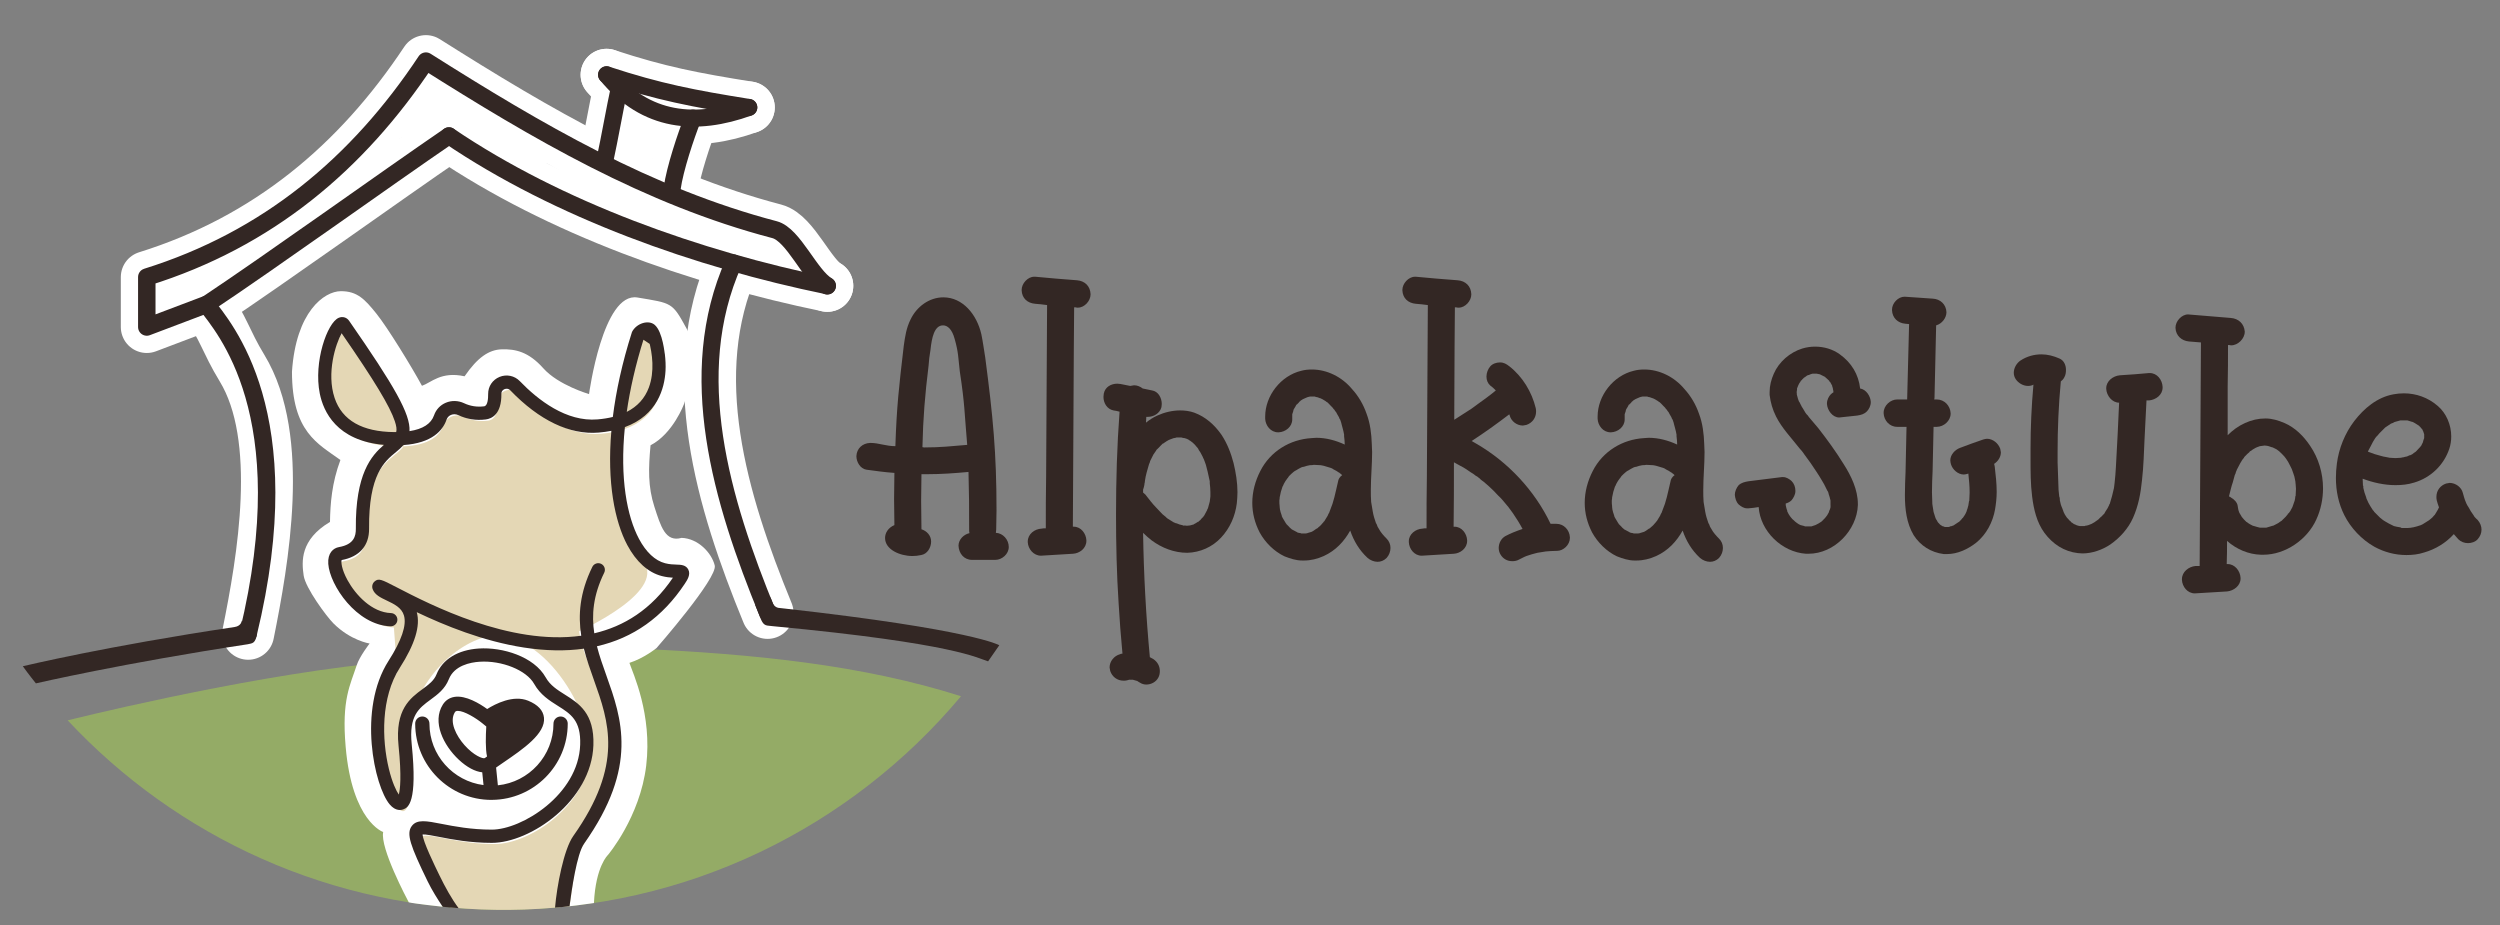 <svg xmlns="http://www.w3.org/2000/svg" viewBox="0 0 6015.91 2227.088"><rect x="0" y="0" width="6015.91" height="2227.088" fill="#808080" stroke="none"/><defs><style>.cls-1{fill:#94ab66;}.cls-2{fill:#fff;}.cls-3{stroke:#fff;stroke-width:125px;}.cls-3,.cls-4,.cls-5{fill:none;stroke-linecap:round;stroke-linejoin:round;}.cls-6{fill:#332724;}.cls-7{fill:#332724;}.cls-8{fill:#e4d7b5;}.cls-4{stroke-width:41px;}.cls-4,.cls-5{stroke:#332724;}.cls-5{stroke-width:42px;}</style></defs><g id="Hintergrund_Farbe"><path id="Gr&#xFC;n" class="cls-1" d="M1533.526,1560.857c283.412,13.031,541.287,39.072,778.999,114.508-263.234,314.201-658.53,514-1100.492,514-414.097,0-787.228-175.4-1049.15-455.958,0,0,403.873-101.428,728.199-136.1,258.82-27.669,642.444-36.45,642.444-36.45"></path><polygon class="cls-2" points="927.616 344.425 1044.829 223.979 1182.274 314.676 1054.945 301.854 927.616 344.425"></polygon><polygon class="cls-2" points="1530.137 301.389 1590.087 316.534 1586.932 382.163 1543.389 382.163 1509.313 363.231 1530.137 301.389"></polygon><path class="cls-2" d="M922.086,2002.114s-74.796-24.908-90.288-204.869c-10.07-114.37,11.315-149.107,26.46-196.236,6.864-21.362,31.133-52.475,31.133-52.475,0,0-45.425-6.845-87.117-48.537-17.03-17.03-67.204-85.25-71.514-114.849-4.977-34.182-8.758-86.142,63.306-129.211.738-44.264,4.426-93.692,25.083-149.021-53.876-39.1-116.561-67.133-116.561-212.466,9.59-144.595,77.693-193.473,117.415-193.748s58.165,19.812,85.461,53.663c27.296,33.852,85.577,129.019,109.922,174.02,22.132-7.48,45.739-35.411,102.544-22.87,30.985-45.001,58.281-64.182,90.003-64.92,31.722-.738,63.445,5.164,99.593,45.739,36.149,40.575,109.922,61.969,109.922,61.969,0,0,33.154-246.396,116.539-232.382,83.385,14.014,83.385,11.063,118.059,74.508,34.673,63.445-5.902,181.481-5.902,181.481,0,0-26.391,71.56-80.697,99.593-5.147,55.33-6.355,99.593,9.138,147.546,15.492,47.952,26.558,86.314,65.658,75.248,39.837,1.475,72.297,36.149,79.675,66.396,7.377,30.247-140.138,198.801-140.138,198.801,0,0-30.028,24.44-65.16,35.593,8.365,25.094,55.156,123.723,40.382,247.283-14.773,123.56-91.998,214.887-91.998,214.887,0,0-29.489,26.758-33.788,115.778-61.946,8.05-31.843,4.937-58.748,7.68s-294.595-10.818-294.595-10.818l-10.693,12.044s-68.974-7.374-81.503-10.648c-4.663-8.892-69.524-130.808-61.589-169.181Z"></path><polygon class="cls-2" points="1172.003 284.202 1352.175 387.721 1285.643 397.424 1132.381 297.024 1172.003 284.202"></polygon></g><g id="Text"><path class="cls-6" d="M2339.075,1347.273c-19.379,0-31.781-15.504-32.557-34.107,0-14.728,12.402-27.131,26.355-30.231-.775-3.101-.775-5.426-.775-8.526,0-58.138,0-80.617-1.55-138.754-33.332,3.101-65.889,5.426-98.445,5.426h-14.729l-.775,63.563.775,68.989c12.402,3.876,23.255,14.729,23.255,29.456s-9.302,30.231-24.03,32.557c-6.977,1.551-13.953,2.326-20.929,2.326-30.231,0-65.89-15.504-65.89-43.409,0-12.403,7.752-24.806,22.48-31.007l-.775-62.788.775-62.788c-22.48-1.55-44.96-4.651-67.439-7.752-14.729-2.325-24.03-18.604-24.03-32.557.775-18.604,14.729-31.006,32.557-31.781h2.326c18.604,0,36.433,7.752,58.912,7.752,3.101-94.57,8.526-141.855,20.154-241.076,3.101-22.479,6.201-43.409,16.278-63.563,14.728-31.006,44.959-53.485,79.066-53.485,46.51,0,80.617,41.083,91.469,89.144,3.876,18.604,6.201,37.208,9.303,55.812,18.604,141.854,27.13,228.673,27.13,367.427l-.774,46.51-.775,7.751c17.054.775,31.006,16.279,31.006,34.107,0,17.054-16.278,31.007-32.557,31.007h-55.812ZM2327.448,1070.54c-6.977-79.841-5.427-95.345-17.829-176.736-3.876-33.332-3.101-45.734-12.402-78.291-6.201-23.256-17.054-32.558-27.906-32.558-20.929,0-27.131,29.456-30.231,58.913-2.325,13.178-3.875,26.355-4.65,38.758-8.527,68.989-13.178,125.576-14.729,195.341l3.876.775c39.533,0,66.664-3.101,103.872-6.202Z"></path><path class="cls-6" d="M2473.169,1304.639v-1.551c0-17.828,16.278-30.231,33.332-31.006,3.101-.775,6.201-.775,10.077-.775v-.775c0-41.084,0-81.392.775-122.476l2.325-413.937c-10.077-1.55-19.379-2.325-28.682-3.101-18.604-1.55-31.781-13.178-32.557-32.557v-.775c0-15.503,14.729-31.781,30.231-31.781h2.325c33.332,3.101,67.439,6.201,100.771,8.526,18.604,1.551,31.781,13.953,32.557,33.332v.775c0,15.503-14.728,31.782-30.231,31.782h-2.325c-2.325-.775-4.651-.775-6.977-.775l-.775,98.446-2.325,429.439h2.325c17.054,0,29.456,16.278,30.231,32.557v1.551c0,17.828-16.278,30.23-32.557,31.006l-76.741,4.651c-17.828,0-31.006-16.278-31.781-32.557Z"></path><path class="cls-6" d="M2742.925,1642.61c-2.325-1.551-4.651-2.326-6.201-3.876l-10.853-3.101h-8.526l-5.427,1.55c-3.101.775-5.426.775-8.526.775-14.729,0-27.131-9.302-31.782-23.255l-1.55-8.527c0-14.728,10.853-27.905,24.805-31.781,1.551-.775,3.876-1.55,6.201-1.55-3.875-40.309-6.976-81.393-9.302-121.701-4.65-70.539-6.201-141.854-6.201-212.394,0-82.942,2.325-165.885,8.527-248.052-4.651-1.551-10.077-2.326-14.729-3.101-15.503-3.102-24.03-17.829-24.03-32.558l.775-7.751c3.101-16.278,17.829-24.03,32.557-24.03l7.752.775,23.255,4.65,9.302-1.55c7.752,0,14.729,3.101,20.93,7.751l22.479,4.651c14.728,2.325,23.255,17.829,23.255,32.557l-.775,7.752c-3.876,14.728-18.604,23.255-32.557,23.255h-3.876l-.775,13.953c8.527-6.977,17.054-12.403,27.131-17.054,17.054-7.752,36.433-12.402,55.037-12.402,11.627,0,23.254,1.55,34.106,5.426,27.131,10.077,48.061,28.681,65.114,52.711,13.952,20.93,23.254,44.959,29.456,68.989,5.426,22.479,9.302,46.51,9.302,69.765,0,8.526-.775,17.829-1.551,26.355-3.876,31.007-16.278,59.688-37.982,82.942-20.93,22.479-50.386,35.657-81.393,36.433-31.006,0-61.237-11.628-86.043-30.231-6.977-5.426-13.952-11.627-20.154-17.829,1.551,99.996,6.977,199.992,16.279,299.213l8.526,4.651c10.077,6.976,15.503,17.053,15.503,28.681,0,5.426-.774,10.853-3.876,16.278-5.426,10.077-17.053,16.278-28.681,16.278-5.426,0-10.853-1.55-15.503-4.65ZM2863.85,1264.331l8.527-2.325q.774,0,.774-.775c3.876-1.551,7.752-4.651,11.628-6.977l3.101-2.325,4.651-5.427c.774,0,1.55-.775,1.55-1.55.775,0,.775-.775,1.551-1.551l.774-.775c0-.774.775-.774.775-.774h-.775c.775,0,.775-.775,1.551-1.551l6.977-13.178,1.55-3.101,4.651-17.054,1.551-12.402v-10.077c0-6.977-.775-14.729-1.551-21.704v-4.651l-1.551-6.977c-2.325-10.853-4.65-21.704-7.751-32.557-1.551-5.426-3.876-10.077-5.427-14.729q0-.774-.774-.774c-.775-2.326-1.551-4.651-3.101-6.977-2.326-4.651-4.651-9.302-7.752-13.178-.775-2.326-2.325-4.651-3.876-6.201,0,0,0-.775-.775-.775-3.101-3.876-6.201-7.752-10.077-10.853l-6.201-4.65c-1.55-.775-3.101-1.551-4.65-3.102l-2.326-.774-1.55-.775s-.775,0-.775-.775q0,.775.775.775l-4.651-1.551c-2.325,0-5.426-.774-7.751-1.55h-11.628c-2.325.775-4.65,1.55-6.977,1.55l-8.526,3.101-3.101,1.551s.775,0,.775-.775c-3.876,2.326-8.527,4.651-12.403,7.752-.775.775-1.55,1.55-3.101,1.55l-4.65,4.651c-3.876,3.876-6.977,7.752-10.853,10.853v.774l-6.977,10.077-7.752,15.504-.774,3.101c-1.551,3.101-2.326,5.426-3.102,8.526l-4.65,16.278c-1.551,6.201-3.101,12.403-3.876,18.604l-.775,6.201c-.774.775-.774,1.55-.774,2.325v2.325c-.775,3.876-1.551,7.752-3.102,11.628v6.977l5.427,4.65c8.526,10.853,17.054,22.48,27.131,32.558l13.952,14.728,8.527,6.977c0,.775,1.55,1.55,2.325,2.325,0,0,.775,0,.775.775l16.278,10.077c1.551,0,2.325.775,3.876,1.551,3.101,0,6.201,2.325,9.302,3.101l9.302,2.325h-1.55l3.875.775v-.775l6.202.775,7.751-.775ZM2754.552,1162.01v1.55l-.774,3.101.774-4.65ZM2815.79,1057.362l-2.325.775h1.55c0-.775.775-.775.775-.775ZM2855.323,1055.812c.775.775,1.55.775,2.325.775,0,.774.775.774,1.551.774l-3.876-1.55ZM2884.779,1255.029v-.775c-.775.775-1.551,1.55-1.551,2.325l1.551-1.55ZM2896.406,1241.851l-2.325,3.101s0-.775,2.325-3.101ZM2906.483,1224.022l-1.55,3.101c0-1.55.775-3.101,1.55-3.101Z"></path><path class="cls-6" d="M3345.996,1318.592c0,8.527-3.101,17.054-9.302,24.03-6.201,6.201-13.953,9.302-21.704,9.302-8.527,0-17.829-3.875-24.03-9.302-20.154-18.604-33.332-41.083-41.858-65.889-14.729,26.355-34.883,48.061-63.563,61.238-15.503,6.976-31.007,10.852-48.061,10.852h-3.875c-14.729,0-28.682-4.65-42.635-10.077-24.805-11.627-46.509-33.332-59.687-57.361-11.628-22.479-17.829-46.51-17.829-71.315,0-26.355,6.977-52.711,19.379-76.741,24.03-47.284,71.314-75.966,123.251-79.066,3.876,0,7.751-.774,11.627-.774,23.255,0,46.51,6.201,68.215,16.278,0-6.977-.775-13.178-1.551-20.154v-3.876c-.775-2.325-.775-5.426-1.55-7.752-1.551-5.426-2.326-10.077-3.876-14.728-.775-4.651-2.326-8.527-3.876-13.178-1.551-1.551-2.325-3.876-3.101-6.201-2.325-3.876-4.651-7.752-6.977-12.403-1.551-1.55-3.101-3.101-3.876-5.426,0,0-.775,0-.775-.775-.774,0-3.101-3.876-3.875-4.65l-4.651-4.651c-2.325-3.101-5.426-5.426-8.526-8.526h-.775c-1.551-1.551-3.876-3.101-5.427-3.876-3.101-2.325-6.976-3.876-10.077-5.427h-.774c-2.326-.774-3.876-1.55-6.201-2.325-2.326,0-3.876-.775-6.202-1.55h-11.627c-2.325.774-4.651.774-6.201,1.55-2.325.775-3.876,1.551-5.427,2.325-3.875,1.551-6.976,3.102-10.076,5.427-.775.775-1.551.775-1.551,1.55-1.551.775-3.101,2.326-3.876,3.876l-4.65,4.651h-.775c-1.551,3.876-3.876,6.977-6.201,10.852,0,0,0,.775-.775,1.551,0,.775-.775,3.101-.775,3.876l-2.325,6.977v12.402c0,17.829-16.278,30.231-32.557,31.007h-1.551c-17.828,0-30.231-16.279-31.006-32.558v-5.426c0-50.386,37.982-98.445,86.817-110.073,8.527-2.325,17.054-3.101,25.581-3.101,36.433,0,72.09,17.829,96.119,46.51,16.279,17.829,27.906,37.983,35.658,60.463,8.526,22.479,11.627,48.06,12.402,72.865,0,6.201.775,12.402.775,18.604,0,31.007-3.101,61.238-3.101,91.47,0,9.302,0,19.379.774,28.681.775,3.101.775,6.201,1.551,9.302l2.325,13.953c1.551,9.302,4.651,19.379,7.752,27.906.775.774.775,1.55,1.55,2.325.775,2.325,1.551,3.876,2.326,6.201l6.977,11.627c1.55,2.326,3.101,3.876,4.65,6.202-.775-.775-1.55-1.551-1.55-2.326.774,1.551,1.55,2.326,2.325,3.101,3.101,3.876,6.201,6.977,9.302,10.077,6.201,6.201,9.302,13.953,9.302,22.479ZM3229.723,1143.405c-1.551-1.55-3.102-3.101-5.427-4.65q.775,0,.775.775c0-.775-.775-.775-.775-.775-.775-.775-1.55-.775-1.55-1.551h-.775c-3.876-3.101-8.527-5.426-13.178-7.751-1.551-1.551-3.876-2.326-5.427-3.101-.774,0-1.55-.775-2.325-.775-5.426-1.551-10.077-3.101-15.503-4.651-2.325-.775-4.651-.775-7.752-1.55h-.775c-5.426,0-10.077-.775-15.503-.775-3.101.775-6.201.775-8.526.775h-.775c-5.426.774-10.077,2.325-14.729,3.876-2.325,0-4.65.774-6.201,1.55q-.774.775-1.55.775c-3.876,2.325-7.752,3.876-10.853,6.201-2.325.775-3.876,2.325-6.201,3.876-3.876,3.101-7.752,6.977-10.853,10.077-.775,1.55-2.325,3.101-3.101,4.65q-.775,0-.775.775c-3.101,3.876-6.201,8.527-8.526,13.178-.775,1.551-1.551,3.876-2.325,5.426l-.775.775c-3.101,8.527-5.426,17.054-6.977,26.355v1.551c0,2.325-.775,3.876-.775,6.201,0,4.65,0,9.302.775,13.953v1.55c0,2.326.775,3.876.775,6.201.775,4.651,2.325,8.527,3.876,13.178,0,1.551,1.55,4.651,2.325,5.427-.775-.775-.775-2.326-2.325-3.876.774,1.55,1.55,3.876,3.101,6.201l6.977,11.628s0,.774.774.774l-1.55-1.55,1.55,1.55.775,1.551,5.426,5.426c1.551,2.325,3.876,3.876,5.427,5.427.775.774,1.55.774,1.55,1.55,4.651,2.325,8.527,4.651,13.178,6.977l.775.775c3.101.774,5.426,1.55,7.752,1.55.775.775,1.55.775,1.55.775h10.853c2.325,0,3.876-.775,6.201-1.551,1.551,0,6.201-2.325,7.752-2.325q.775-.775,1.55-.775c4.651-2.325,8.527-6.201,13.178-8.526-1.55.775-3.101,2.325-3.101,2.325,0,0,.775-.774,2.326-1.55l.774-.775h.775-.775c.775,0,.775-.775,1.551-1.551,2.325-1.55,3.876-3.101,6.201-5.426,1.551-1.55,3.101-3.876,5.426-6.201l.775-.775q.775-.775.775-1.55c.775,0,.775-.775.775-.775v.775c3.101-4.651,5.426-9.303,8.526-13.953.775-2.325,2.325-5.426,3.876-7.752,0-.775.775-1.55.775-2.325l6.977-18.604,4.65-16.279c3.101-11.627,5.427-24.029,8.527-36.432.774-6.977,4.65-12.403,10.077-16.279Z"></path><path class="cls-6" d="M3611.092,1334.871c-3.101-4.651-4.651-10.853-4.651-16.279,0-11.627,6.201-23.255,16.278-28.681,13.178-6.977,27.131-12.402,41.084-17.054-6.977-13.178-14.729-25.58-23.255-37.982l-8.526-11.628c-.775-.774-1.551-1.55-1.551-2.325l-4.651-5.426c-6.976-8.527-13.178-16.278-20.929-23.255-6.977-7.752-13.953-14.729-21.705-21.705l-12.402-10.852c-3.101-2.326-7.752-5.427-10.853-8.527l2.326,1.551-1.551-1.551-1.55-.775c-.775,0-.775-.774-1.551-1.55-2.325-1.551-3.876-3.101-6.201-3.876-3.876-3.101-7.752-6.201-12.402-8.526-8.527-6.202-17.054-11.628-26.355-16.279l-13.953-7.751c0,51.936,0,103.097-.775,155.032h2.325c17.054,0,29.456,16.278,30.231,32.557v1.551c0,17.828-16.278,30.23-32.557,31.006l-76.741,4.651c-17.828,0-30.231-16.278-31.006-32.557v-2.326c0-17.053,16.278-29.456,32.557-30.23,3.101-.775,6.201-.775,10.077-.775v-.775c0-41.084,0-81.392.775-122.476l2.325-413.937c-10.077-1.55-19.379-2.325-28.682-3.101-18.604-1.55-31.781-13.178-32.557-32.557v-.775c0-15.503,14.729-31.781,30.231-31.781h2.325c33.332,3.101,67.439,6.201,100.771,8.526,18.604,1.551,31.781,13.953,32.557,33.332v.775c0,15.503-14.728,31.782-30.231,31.782h-2.325c-2.325-.775-4.651-.775-6.977-.775l-.775,98.446-.774,172.086,41.083-26.355,40.309-29.456,10.077-7.752,8.526-6.977c-3.875-3.876-8.526-8.526-13.178-11.627-6.201-5.427-9.302-13.178-9.302-21.705,0-9.302,3.876-18.604,9.302-24.805,5.427-6.201,14.729-9.303,23.255-9.303,9.303,0,15.504,3.876,22.48,9.303,31.781,24.805,54.261,62.013,63.562,100.771.775,3.101.775,6.201.775,8.527,0,14.728-9.302,27.13-23.255,31.781l-8.526,1.55c-14.729,0-28.682-10.852-31.782-24.805-.774-.775-.774-1.551-.774-2.325-29.457,22.479-59.688,44.184-90.694,64.338l10.853,6.201c76.74,44.185,141.079,113.174,179.062,193.016h13.952c17.829,0,31.782,14.729,32.557,32.557v1.551c0,16.278-15.503,31.006-31.006,31.006h-1.551c-9.302,0-17.828.775-27.13,1.551h.774l-19.379,3.101c-9.302,2.325-17.829,4.651-26.355,7.752l-5.426,2.325-12.403,6.201c-5.426,3.101-10.852,3.876-16.278,3.876-11.627,0-21.704-5.427-27.905-15.503Z"></path><path class="cls-6" d="M4145.953,1318.592c0,8.527-3.101,17.054-9.302,24.03-6.201,6.201-13.953,9.302-21.704,9.302-8.527,0-17.829-3.875-24.03-9.302-20.154-18.604-33.332-41.083-41.858-65.889-14.729,26.355-34.883,48.061-63.563,61.238-15.503,6.976-31.007,10.852-48.061,10.852h-3.875c-14.729,0-28.682-4.65-42.635-10.077-24.805-11.627-46.509-33.332-59.687-57.361-11.628-22.479-17.829-46.51-17.829-71.315,0-26.355,6.977-52.711,19.379-76.741,24.03-47.284,71.314-75.966,123.251-79.066,3.876,0,7.751-.774,11.627-.774,23.255,0,46.51,6.201,68.215,16.278,0-6.977-.775-13.178-1.551-20.154v-3.876c-.775-2.325-.775-5.426-1.55-7.752-1.551-5.426-2.326-10.077-3.876-14.728-.775-4.651-2.326-8.527-3.876-13.178-1.551-1.551-2.325-3.876-3.101-6.201-2.325-3.876-4.651-7.752-6.977-12.403-1.551-1.55-3.101-3.101-3.876-5.426,0,0-.775,0-.775-.775-.774,0-3.101-3.876-3.875-4.65l-4.651-4.651c-2.325-3.101-5.426-5.426-8.526-8.526h-.775c-1.551-1.551-3.876-3.101-5.427-3.876-3.101-2.325-6.976-3.876-10.077-5.427h-.774c-2.326-.774-3.876-1.55-6.201-2.325-2.326,0-3.876-.775-6.202-1.55h-11.627c-2.325.774-4.651.774-6.201,1.55-2.325.775-3.876,1.551-5.427,2.325-3.875,1.551-6.976,3.102-10.076,5.427-.775.775-1.551.775-1.551,1.55-1.551.775-3.101,2.326-3.876,3.876l-4.65,4.651h-.775c-1.551,3.876-3.876,6.977-6.201,10.852,0,0,0,.775-.775,1.551,0,.775-.775,3.101-.775,3.876l-2.325,6.977v12.402c0,17.829-16.278,30.231-32.557,31.007h-1.551c-17.828,0-30.231-16.279-31.006-32.558v-5.426c0-50.386,37.982-98.445,86.817-110.073,8.527-2.325,17.054-3.101,25.581-3.101,36.433,0,72.09,17.829,96.119,46.51,16.279,17.829,27.906,37.983,35.658,60.463,8.526,22.479,11.627,48.06,12.402,72.865,0,6.201.775,12.402.775,18.604,0,31.007-3.101,61.238-3.101,91.47,0,9.302,0,19.379.774,28.681.775,3.101.775,6.201,1.551,9.302l2.325,13.953c1.551,9.302,4.651,19.379,7.752,27.906.775.774.775,1.55,1.55,2.325.775,2.325,1.551,3.876,2.326,6.201l6.977,11.627c1.55,2.326,3.101,3.876,4.65,6.202-.775-.775-1.55-1.551-1.55-2.326.774,1.551,1.55,2.326,2.325,3.101,3.101,3.876,6.201,6.977,9.302,10.077,6.201,6.201,9.302,13.953,9.302,22.479ZM4029.68,1143.405c-1.551-1.55-3.102-3.101-5.427-4.65q.775,0,.775.775c0-.775-.775-.775-.775-.775-.775-.775-1.55-.775-1.55-1.551h-.775c-3.876-3.101-8.527-5.426-13.178-7.751-1.551-1.551-3.876-2.326-5.427-3.101-.774,0-1.55-.775-2.325-.775-5.426-1.551-10.077-3.101-15.503-4.651-2.325-.775-4.651-.775-7.752-1.55h-.775c-5.426,0-10.077-.775-15.503-.775-3.101.775-6.201.775-8.526.775h-.775c-5.426.774-10.077,2.325-14.729,3.876-2.325,0-4.65.774-6.201,1.55q-.774.775-1.55.775c-3.876,2.325-7.752,3.876-10.853,6.201-2.325.775-3.876,2.325-6.201,3.876-3.876,3.101-7.752,6.977-10.853,10.077-.775,1.55-2.325,3.101-3.101,4.65q-.775,0-.775.775c-3.101,3.876-6.201,8.527-8.526,13.178-.775,1.551-1.551,3.876-2.325,5.426l-.775.775c-3.101,8.527-5.426,17.054-6.977,26.355v1.551c0,2.325-.775,3.876-.775,6.201,0,4.65,0,9.302.775,13.953v1.55c0,2.326.775,3.876.775,6.201.775,4.651,2.325,8.527,3.876,13.178,0,1.551,1.55,4.651,2.325,5.427-.775-.775-.775-2.326-2.325-3.876.774,1.55,1.55,3.876,3.101,6.201l6.977,11.628s0,.774.774.774l-1.55-1.55,1.55,1.55.775,1.551,5.426,5.426c1.551,2.325,3.876,3.876,5.427,5.427.775.774,1.55.774,1.55,1.55,4.651,2.325,8.527,4.651,13.178,6.977l.775.775c3.101.774,5.426,1.55,7.752,1.55.775.775,1.55.775,1.55.775h10.853c2.325,0,3.876-.775,6.201-1.551,1.551,0,6.201-2.325,7.752-2.325q.775-.775,1.55-.775c4.651-2.325,8.527-6.201,13.178-8.526-1.55.775-3.101,2.325-3.101,2.325,0,0,.775-.774,2.326-1.55l.774-.775h.775-.775c.775,0,.775-.775,1.551-1.551,2.325-1.55,3.876-3.101,6.201-5.426,1.551-1.55,3.101-3.876,5.426-6.201l.775-.775q.775-.775.775-1.55c.775,0,.775-.775.775-.775v.775c3.101-4.651,5.426-9.303,8.526-13.953.775-2.325,2.325-5.426,3.876-7.752,0-.775.775-1.55.775-2.325l6.977-18.604,4.65-16.279c3.101-11.627,5.427-24.029,8.527-36.432.774-6.977,4.65-12.403,10.077-16.279Z"></path><path class="cls-6" d="M4345.936,1332.545c-58.138-3.876-110.073-54.261-113.949-112.398-7.752,1.551-16.278,2.326-24.806,3.101h-3.101c-7.751,0-14.728-4.65-20.154-9.302-6.201-6.201-8.526-14.728-9.302-23.255,0-7.752,3.876-17.054,9.302-23.255,6.977-6.201,14.729-7.751,23.255-9.302l80.617-10.077h3.101c7.752,0,14.729,4.651,20.154,9.302,6.201,6.201,9.302,14.729,9.302,23.255v1.551c0,7.751-4.65,16.278-9.302,21.704-3.876,3.876-8.526,6.201-13.953,7.752v3.876l.775,3.875c.775,3.102,1.551,6.977,3.101,10.077q-.775,0-.775-.774c.775,1.55.775,3.101,1.551,3.875,1.55,3.102,3.101,6.202,5.426,9.303l2.326,3.101c2.325,3.101,4.65,5.426,7.751,7.751l2.325,2.326c2.326,1.55,5.427,4.65,8.527,6.201l4.651,2.325,9.302,2.325c0,.775.774.775,1.55.775h2.326l1.55.775-1.55-.775h13.178l9.302-3.101,3.101-1.55c3.101-1.551,6.201-3.101,9.302-5.427.775,0,1.55-.775,2.325-1.55,2.326-1.551,3.876-3.876,6.201-6.201,2.326-1.551,3.876-4.651,5.427-6.202l2.325-3.101,3.876-6.977.775-3.101c1.55-2.325,2.325-5.426,3.101-8.526,0-1.551,0-3.876.774-5.426l-.774,2.325v-13.953c-.775-.775-.775-1.55-.775-2.325-.775-3.876-1.551-6.977-3.101-10.853-.775-3.101-1.551-7.752-3.876-10.077l-2.325-4.65c-3.101-6.977-6.977-13.953-10.853-20.154-8.526-14.729-17.829-27.906-27.131-41.859l-14.728-20.154c-2.326-3.101-3.876-6.201-6.201-8.526l-5.427-6.201c-19.379-24.806-42.634-48.835-56.587-76.741-8.526-17.054-13.178-33.332-15.503-51.936v-6.977c0-15.503,3.876-30.231,10.077-44.185,12.402-28.681,38.758-51.16,68.214-60.462,10.077-3.102,20.93-4.651,31.007-4.651,21.704,0,42.634,6.201,59.688,18.604,27.905,20.154,44.959,48.061,48.835,82.167,14.729,2.326,24.806,18.604,25.58,31.782v1.55c0,8.527-4.65,17.054-9.302,21.705-6.977,6.977-13.953,8.526-23.255,10.077l-43.409,4.65c-16.278,0-28.681-17.828-29.456-32.557v-1.55c0-8.527,4.651-17.054,9.302-21.705,2.326-2.325,4.651-3.876,6.202-4.65,0-2.326,0-4.651-.775-6.201l-.775-4.651c-.775-1.551-1.55-3.876-1.55-5.426l-4.651-8.527-1.551-.775c0-.774,0-1.55-.774-1.55l-.775-1.551s0,.775.775.775l-8.527-7.752c-.775-.774-1.55-.774-1.55-1.55l-12.403-6.201-7.751-1.551c-.775,0-1.551,0-2.326-.775.775.775,1.551.775,2.326.775h-10.077c-3.101.775-5.427,1.551-8.527,3.101-1.55,0-3.101.775-4.65,1.551-2.325,1.55-4.651,3.876-7.752,5.426-.775,1.551-2.325,2.325-3.101,3.101l-3.101,3.876v-1.55l-2.325,4.65c-1.551,1.551-2.326,3.101-3.101,4.651l-1.551,3.101-3.101,7.751v3.102c-.775,3.101-.775,5.426-.775,8.526l.775,1.551-.775.774.775,1.551v.775l2.325,8.526c.775,1.551.775,3.101,1.551,3.876h-.775.775c0,.775,0,1.55.775,2.325l.774,1.551v-.775l3.876,7.752c1.551,3.101,3.101,6.201,5.427,9.302,3.101,5.426,6.977,13.178,12.402,17.054-1.551-.775-2.325-1.551-3.101-3.102l3.101,3.876,2.325,3.101,21.705,25.581c21.704,27.905,42.634,56.587,61.237,86.817,17.829,27.906,34.107,61.238,34.107,96.12v2.326c-2.326,60.462-56.587,117.049-118.6,117.049h-6.201ZM4401.747,916.283v.775c.774,0,.774.775.774,1.55l.775.775-1.55-3.101ZM4404.072,1201.543l.775,3.101c0-1.551,0-2.325-.775-3.101Z"></path><path class="cls-6" d="M4677.698,1333.32c-31.006-3.876-56.586-20.154-72.864-45.734-17.054-28.681-20.93-62.788-20.93-96.12,0-19.379.775-37.983,1.55-55.812l2.326-108.522h-22.48c-18.604,0-31.781-15.504-32.557-32.558v-1.55c0-17.054,16.278-31.781,32.557-31.781h24.03l4.651-181.389-8.527-.775c-18.604-1.55-31.781-13.952-32.557-32.556v-1.55c0-15.503,14.729-31.007,30.231-31.007l67.439,4.651c18.604.775,32.557,13.953,33.332,32.557,0,13.953-10.853,27.905-24.806,31.781l-3.876,171.312c0,2.325,0,4.65-.774,6.977h6.201c18.604,0,32.557,15.503,33.332,33.331v.775c0,17.054-16.279,31.782-33.332,31.782h-7.752l-2.325,106.196c-.775,17.054-1.551,34.107-1.551,51.161l.775,23.255c0,3.101,0,6.201.775,9.302l2.325,14.729,4.651,14.728c.774,1.551,1.55,3.876,3.101,5.427.774,2.325,2.325,3.875,3.101,5.426l4.65,4.651-1.55-.775,2.325,1.55c1.551,1.551,2.325,1.551,2.325,1.551l3.876,2.325h1.551l3.101,1.551h8.526l3.101-.775s.775,0,.775-.775c2.325,0,4.651-.775,6.201-1.55l2.325-.775,11.628-7.752,1.55-.775,5.427-5.426,2.325-3.101c.775,0,3.101-3.101,3.876-4.651,1.55-1.55,2.325-3.875,3.876-6.201l1.55-3.101c.775-.775.775-3.101.775-3.101v1.551l.775-2.326c0-1.55.775-3.101,1.55-4.65l2.326-8.527,1.55-10.077c.775-.774.775-1.55.775-3.101l.775-17.828c0-15.504-1.551-31.007-3.101-45.734l-2.326.774c-3.101.775-6.201,1.551-8.526,1.551-13.953,0-27.131-11.628-31.007-24.806-.774-3.101-1.55-6.201-1.55-9.302,0-13.178,10.853-25.58,24.03-30.231,18.604-6.977,37.207-13.952,55.812-20.154,3.101-.774,6.201-1.55,8.526-1.55,13.953,0,27.131,10.853,31.781,24.03l1.551,8.526c0,11.628-6.977,21.704-16.278,27.906.775,1.55.775,3.875,1.55,6.977,2.326,20.153,4.651,40.308,4.651,60.462,0,13.953-1.55,27.906-3.876,41.859-5.426,31.006-20.929,60.462-45.734,80.616-20.154,15.504-44.185,27.131-70.54,27.131h-6.977Z"></path><path class="cls-6" d="M5000.161,1330.995c-33.332-3.876-60.463-21.705-80.617-48.836-18.604-25.58-25.58-56.586-29.456-86.817s-3.876-61.238-3.876-92.244v-22.48c0-51.16,2.325-103.871,6.977-155.032-3.876,2.326-8.526,3.101-13.178,3.101-11.627,0-23.255-6.977-29.456-16.278-3.101-4.65-4.651-10.077-4.651-15.503,0-11.628,6.977-23.255,16.278-29.456,15.504-10.077,32.558-14.729,50.386-14.729,14.729,0,29.456,3.876,43.409,10.077,10.853,4.651,15.503,16.278,15.503,27.131,0,6.201-.774,12.402-3.875,17.829-2.326,4.65-5.427,7.751-8.527,10.077-5.426,57.361-7.752,113.948-7.752,170.535v24.03l2.326,66.664,1.55,14.728c0,2.325.775,2.325.775,2.325.775,2.326.775,6.202.775,7.752l2.325,10.077c1.551,5.426,4.651,10.853,6.201,16.278,0,1.551.775,2.325,1.551,3.876.775,2.325,2.325,4.651,3.876,6.977l3.101,4.65,3.101,3.102c1.55,2.325,3.876,4.65,6.201,6.201l.775,1.55c2.325.775,5.426,3.876,6.976,4.651.775,0,4.651,1.55,5.427,2.325l4.65,1.551,3.876.774h10.853c.775,0,1.551,0,2.325-.774,2.326,0,5.427-.775,7.752-1.551l7.752-3.101c4.65-2.325,9.302-5.426,13.178-8.526q0,.774-.775.774l1.55-.774.775-.775c.775,0,1.551-.775,1.551-1.551l4.65-4.65c2.326-1.551,4.651-3.876,6.977-6.977l1.551-.775c2.325-4.651,5.426-9.302,8.526-13.953l3.876-7.751c0-1.551.775-2.326,1.55-3.101l5.427-18.604,4.65-19.379,1.551-12.402c1.551-12.402,2.325-25.58,3.101-37.983,3.101-51.936,5.426-103.097,7.752-155.032-17.054,0-30.231-17.054-31.007-33.332v-1.55c0-17.054,16.278-29.456,32.557-31.007,24.03-1.55,47.285-3.101,70.54-5.426h1.55c17.829,0,30.231,16.278,31.007,33.332v1.55c0,17.829-16.278,29.456-32.557,31.007h-6.201l-4.651,92.244c-1.55,33.332-2.325,66.664-6.201,99.996-3.101,31.006-8.526,61.237-21.704,90.693-11.628,25.581-31.007,47.285-54.262,63.563-19.379,13.178-44.185,21.704-67.439,21.704l-10.852-.774ZM4974.58,1246.502s0,.775.775.775l.775,1.551-1.551-2.326ZM5046.671,1251.929l3.101-2.326q0,.775-.775.775l-1.551,1.551h-.774Z"></path><path class="cls-6" d="M5250.54,1395.333v-1.55c0-17.829,16.278-30.231,32.557-31.782h10.077l3.101-537.962-28.682-2.325c-17.828-1.551-31.781-13.953-32.557-32.558v-.774c0-15.504,14.729-31.782,30.231-31.782l103.097,8.527c18.604,1.55,31.781,13.952,33.332,32.557v.775c0,16.278-16.278,32.557-32.557,32.557h-.775c-2.325-.775-4.651-.775-6.977-.775,0,32.557,0,65.889-.775,98.445v118.601c11.628-11.628,24.806-21.705,41.859-29.457,15.503-6.977,31.781-10.852,48.835-10.852,16.278,0,31.007,4.65,45.734,10.852,25.58,10.853,46.51,31.782,62.013,55.037,20.154,29.456,31.007,65.889,31.007,102.321,0,25.58-5.426,51.936-16.278,75.19-21.705,48.061-74.416,84.493-127.127,84.493h-6.201c-29.456-.775-58.912-13.178-81.392-33.332,0,18.604,0,37.207-.775,55.812h2.325c17.054,0,30.231,16.278,31.007,33.332v1.55c0,17.054-16.278,29.456-32.557,31.007l-77.517,4.65c-17.828,0-30.231-16.278-31.006-32.557ZM5469.136,1265.106c.774,0,1.55,0,2.325-.775l3.101-1.551c5.426-2.325,10.077-5.426,13.953-8.526l1.55-.775,4.651-4.65c3.876-3.102,6.977-6.977,10.077-10.853v.775s0-.775.775-.775l.774-1.551,4.651-6.201,5.426-10.077,5.427-15.503c.774-3.876,1.55-6.977,1.55-10.077l.775-1.551.775-17.053-.775-10.853-.775-6.201.775,3.101c0-2.325-3.101-13.953-3.101-15.504-2.325-6.201-3.876-12.402-6.201-17.828l-4.651-9.302c-2.325-5.427-5.426-10.077-8.526-14.729l-3.876-5.426,2.325,3.876-3.101-4.651c-3.876-4.651-8.526-8.526-12.402-12.402l-6.201-4.651-9.302-4.65c-4.651-.775-8.527-3.101-13.178-3.876l-6.202-.775-11.627,1.551-8.527,3.101c0,.774-.774.774-1.55.774-3.876,2.326-8.526,4.651-11.628,7.752v-.775s0,.775-.774.775l-2.326,1.551v.774l-6.201,5.427c-1.55,1.55-3.101,3.875-5.426,5.426,0,.775-.775,1.551-1.551,1.551h.775s-.775,0-.775.774l-4.65,6.201-4.651,7.752-8.526,16.278c0,1.551-.775,2.325-1.551,3.876-.775,3.101-1.55,6.201-3.101,8.526l-4.65,17.054c-3.876,10.853-6.202,22.479-9.303,34.107,2.326.775,3.876,1.55,5.427,3.101,6.201,3.101,14.728,11.627,15.503,19.379.775,5.427,1.551,10.853,3.876,16.278q0-.775-.775-.775.775,0,.775.775l.775,2.326-.775-2.326.775,1.551,4.65,7.751c0,.775.775,1.551,1.551,2.326l4.65,5.426,5.427,5.426,1.55.775c4.651,3.876,9.302,6.201,13.953,8.527h.775c.775.774,1.55.774,2.325.774l7.752,2.326,6.201,1.55h15.503l15.504-4.65ZM5400.145,1099.997c0,2.325-1.55,3.101-1.55,3.101l1.55-3.101ZM5504.793,1237.975c.775-2.325,2.325-3.101,2.325-3.101l-1.55,3.101h-.775Z"></path><path class="cls-6" d="M5713.301,1315.491c-30.23-17.053-56.586-44.959-72.09-75.966-13.953-27.905-20.154-58.137-20.154-89.144,0-11.627.775-23.255,2.326-34.882,4.65-36.433,19.379-72.865,41.858-102.321,23.255-30.231,55.036-57.362,94.569-64.339,8.527-1.55,16.278-2.325,24.806-2.325,29.456,0,58.137,10.077,81.392,30.231,20.93,17.828,32.557,45.734,32.557,73.641,0,10.077-1.55,20.153-4.65,29.456-13.178,39.533-44.96,69.765-84.493,81.392-14.728,4.651-29.456,6.201-44.959,6.201-27.131,0-54.262-6.201-79.066-15.503l.775,17.054h.774v4.65c1.551,7.752,3.876,15.504,6.977,23.255,0,1.551.775,3.101,1.551,4.651l3.876,8.526c3.101,6.201,6.977,11.628,10.852,17.829,1.551.775,2.326,2.325,3.101,3.876l13.953,13.952,6.977,5.427-3.876-2.325c6.201,3.875,11.628,7.751,17.829,10.852l12.402,6.201c5.426,1.551,10.077,2.326,15.503,3.101l3.101,1.551h14.729l10.853-.775h-4.651l6.977-.775c6.201-1.55,12.402-3.101,18.604-5.426l4.651-2.325,14.729-9.302,3.875-3.101c3.101-2.326,5.427-4.651,7.752-7.752l2.325-2.325c3.101-5.427,6.977-10.853,9.303-16.278l.774-1.551c-2.325-5.426-3.876-11.628-5.426-17.054-.775-3.101-.775-6.201-.775-8.526,0-14.729,9.302-27.131,23.255-31.782l8.527-1.55c14.728,0,28.681,10.853,31.781,24.03,2.325,7.751,3.876,14.728,6.977,21.704l1.55,3.876c1.551,3.101,3.101,6.201,5.427,9.302,3.101,6.201,6.977,12.402,11.627,18.604l2.326,3.876-2.326-3.101c.775.775,2.326,2.325,2.326,3.101,2.325,3.101,5.426,5.427,7.751,7.752,6.201,6.977,9.302,15.503,9.302,23.255,0,8.526-3.101,16.278-9.302,23.255-5.426,6.201-14.728,9.302-23.255,9.302s-17.054-3.101-23.255-9.302l-10.852-12.402c-18.604,20.929-44.185,36.433-71.315,44.184-13.953,4.651-28.681,6.201-42.634,6.201-27.131,0-53.486-6.977-77.517-20.154ZM5777.64,1101.547l3.101-.775c2.325,0,4.651-.774,6.977-1.55,2.325,0,3.876-.775,6.201-1.551,1.551-.775,3.876-2.325,6.201-2.325l4.651-2.325c2.325-1.551,5.426-4.651,8.526-6.201,0,0,0-.775.775-.775l10.077-10.853c0-.775.775-1.55,1.55-1.55l4.651-9.303c.775-3.101,1.551-6.977,3.101-10.077v-9.302l-2.325-6.977c-.775-1.55-1.551-2.325-1.551-3.876l-2.325-2.325,1.551.775c-.775,0-.775-.775-1.551-1.551l-2.325-2.325c-.775-.775-1.551-2.325-3.101-3.101-.775-.775-.775-1.551-1.551-1.551l-8.526-5.426-6.977-3.876.775.775-12.403-3.876h-17.054l-13.952,3.876c-2.326,1.551-5.427,3.101-8.527,3.876l-13.953,9.302-13.952,13.953c-2.326,2.325-4.651,6.201-7.752,8.526l-2.325,3.101c-3.876,6.202-7.752,12.403-10.853,19.38l-6.201,11.627c0,.775,0,1.551-.775,1.551l2.325.774c9.303,3.876,19.38,6.977,28.682,9.302,4.65,1.551,9.302,2.326,13.953,3.102l7.751,1.55,13.953.775,13.178-.775ZM5824.925,1028.681c.774.775,2.325,1.551,2.325,3.101l-2.325-3.101Z"></path></g><g id="Alpaka"><path id="Beige" class="cls-8" d="M970.956,1074.161c-4.604.195-9.361.304-14.376.267-263.464-1.955-142.746-304.4-122.155-274.744,137.827,198.5,155.961,246.082,136.531,274.477ZM1585.613,839.3c-12.226-10.598-24.821-20.776-37.708-30.591-26.581,81.232-41.744,157.174-48.815,225.045,101.973-32.845,102.635-130.617,86.523-194.454ZM1446.598,1043.811c-79.454,6.706-150.276-45.53-199.768-96.899-17.622-18.291-49.071-5.723-48.775,19.673.283,24.257-5.518,43.419-23.781,45.702-22.257,2.782-41.256-1.495-56.998-8.935-19.643-9.285-43.151-.644-50.267,19.885-8.833,25.483-34.335,48.307-96.055,50.924-22.127,32.337-92.973,39.79-91.287,216.893.377,39.639-25.56,54.917-53.762,59.839-42.38,7.397,26.818,155.856,121.902,159.026l8.169,107.418c-115.931,181.002,60.724,530.261,26.364,194.049-12.346-120.808,74.655-235.486,165.725-271.914,140.387-56.155,275.161,163.783,271.433,271.914-4.355,126.335-145.236,219.657-228.588,219.657-168.768,0-232.048-87.421-140.159,101.351,7.477,15.36,16.239,31.712,26.588,48.219,2.712.028,5.519,3.026,8.228,3.259,97.162,8.352,185.082,7.659,284.897-3.156,5.858-31.056,12.402-114.793,29.478-140.997,172.201-264.252,12.678-382.371-6.379-520.581,0,0,223.464-99.821,148.964-174.32-30.435-30.435-60.506-147.225-43.439-311.063-15.177,4.888-32.545,8.373-52.492,10.057Z"></path><path id="Kontur" class="cls-7" d="M1163.538,1889.185l-3.088-30.751c-16.959-1.617-36.816-11.999-56.555-30.464-36.881-34.518-64.587-90.714-38.232-132.525,6.399-10.155,16.081-16.541,27.984-18.47,27.283-4.385,61.143,16.508,78.667,29.2,20.083-12.641,62.856-34.623,98.64-19.994,23.409,9.569,36.223,23.29,38.072,40.773,4.069,38.409-50.143,75.447-97.982,108.12-6.137,4.192-11.846,8.131-17.261,11.931l4.293,42.741c75.062-7.752,133.802-71.362,133.802-148.445,0-9.471,7.682-17.153,17.153-17.153s17.153,7.682,17.153,17.153c0,100.627-81.413,182.524-181.816,183.467-.005,0-.011.003-.016.003-.431.044-.855.052-1.279.062-.148,0-.288.022-.435.022-.002,0-.006,0-.008,0s-.006,0-.008,0c-.006,0-.013-.002-.019-.002-101.199-.02-183.518-82.354-183.518-183.552,0-9.471,7.682-17.153,17.153-17.153s17.153,7.682,17.153,17.153c0,75.811,56.858,138.459,130.146,147.885ZM1166.44,1824.332c1.777-1.294,3.64-2.626,5.563-3.985-4.166-17.454-3.141-50.494-1.847-72.154l-9.33-7.61c-15.406-12.608-43.736-29.942-59.041-29.942-.937,0-1.832.068-2.668.203-2.169.355-3.292,1.085-4.432,2.895-14.469,22.957,3.36,57.053,23.02,79.271,22.379,25.295,44.318,33.374,48.733,31.323ZM1561.709,820.839c-.446,1.406-4.128-12.129-12.566-5.95-20.006,63.757-33.263,122.692-40.936,176.261,25.738-13.021,43.533-32.627,53.191-58.686,14.072-38,8.634-81.641-.167-113.378,13.243,10.556,26.149,21.516,38.654,32.912,1.644,13.821,2.313,27.663,1.576,40.596-2.347,41.246-19.238,106.406-97.745,135.15-12.502,123.155,5.099,214.826,33.902,268.941,17.12,32.163,38.831,52.444,62.789,58.648,10.636,2.756,20.023,3.052,27.57,3.292,10.56.333,22.522.709,28.263,11.822,6.272,12.139-2.279,25.038-8.518,34.459-53.106,80.102-123.822,130.296-211.26,150.24,6.044,23.721,14.342,46.986,22.775,70.652,36.518,102.418,77.916,218.503-53.773,404.4-17.385,24.546-30.041,112.048-34.998,150.519-15.239,1.781-21.967,2.348-34.847,3.401,4.271-51.167,20.905-139.944,43.845-172.331,122.125-172.386,85.336-275.534,49.772-375.293-8.805-24.687-17.702-49.637-24.194-75.586-44.234,6.226-92.351,5.348-144.284-2.684-98.53-15.229-191.363-53.419-257.866-85.113,9.125,32.939-4.288,76.81-40.976,134.091-45.526,71.078-43.348,172.12-26.127,242.975,7.969,32.808,17.559,52.697,23.873,61.873,3.199-12.181,6.981-43.149-.642-117.769-8.897-87.063,28.22-114.337,58.045-136.248,14.638-10.759,27.283-20.053,33.403-35.413,14.385-36.105,51.342-58.716,101.409-62.029,57.344-3.807,133.107,19.302,161.26,69.491,10.746,19.162,27.874,29.93,46.015,41.334,33.488,21.049,71.441,44.909,68.791,121.791-4.626,134.112-151.518,235.04-244.511,235.04-53.056,0-95.627-8.323-126.709-14.393-15.33-2.997-32.45-6.365-39.811-5.858.734,16.63,28.448,73.569,40.68,98.699,13.453,27.632,29.567,56.922,45.936,78.629-9.689-.653-13.382-.868-20.121-1.475-7.804-.702-11.622-1.148-18.23-1.908-12.196-18.311-25.681-39.653-36.218-61.301-41.474-85.193-52.11-114.679-37.903-133.166,12.637-16.436,34.898-12.088,71.779-4.888,29.807,5.825,70.623,13.802,120.597,13.802,72.226,0,208.533-84.239,212.669-204.279,2.026-58.568-22.657-74.084-53.9-93.727-19.753-12.413-42.141-26.486-56.854-52.718-18.479-32.956-77.621-56.816-131.36-53.288-21.94,1.452-60.704,8.838-73.923,42.031-9.497,23.839-27.106,36.78-44.141,49.291-28.043,20.606-52.262,38.401-45.213,107.339,14.494,141.853-9.252,151.941-19.399,156.246-5.276,2.237-19.095,5.58-33.606-11.616-36.746-43.5-77.663-228.472-2.617-345.646,31.242-48.78,43.702-85.362,37.016-108.732-5.453-19.061-23.881-27.832-41.702-36.312-14.781-7.032-28.735-13.675-33.682-27.296-2.406-6.618-.633-13.819,4.516-18.344,9.775-8.581,16.385-5.17,53.157,13.848,80.567,41.664,272.039,140.629,444.265,116.604-7.741-49.345-4.027-103.043,26.667-165.662,3.875-7.906,13.422-11.156,21.307-7.289,7.901,3.87,11.168,13.414,7.294,21.311-26.861,54.799-30.601,101.671-23.89,145.803,71.002-16.655,137.252-56.842,189.227-133.8-7.513-.409-16.588-1.325-26.844-3.984-32.829-8.505-61.497-34.273-82.922-74.514-30.086-56.521-49.096-150.366-38.35-274.931-9.531,1.874-19.745,3.305-30.685,4.229-69.458,5.837-142.832-29.326-212.594-101.73-5.386-5.588-11.903-3.541-13.777-2.782-2.313.95-7.673,3.938-7.589,11.219.582,49.51-23.392,59.91-37.734,61.7-23.046,2.891-45.179-.595-65.777-10.341-5.74-2.714-12.24-2.908-17.82-.561-5.048,2.119-8.805,6.124-10.586,11.27-9.024,26.017-34.552,56.466-103.756,61.257-4.871,5.609-10.839,11.012-17.694,16.617-27.967,22.847-66.258,54.14-65.017,184.572.388,40.912-23.062,67.702-66.056,75.519-1.427,4.626-.54,21.551,14.173,48.404,19.492,35.565,58.585,77.642,104.625,79.178,8.788.291,15.676,7.657,15.389,16.448-.287,8.61-7.361,15.393-15.912,15.393-.177,0-.355,0-.54-.008-82.086-2.735-146.293-99.105-149.872-150.24-1.823-26.148,12.114-38.013,25.755-40.393,36.282-6.331,40.748-26.84,40.579-43.998-1.258-132.099,37.253-176.008,67.634-201.995-114.131-9.839-145.812-80.457-154.439-123.61-15.17-75.869,17.862-170.331,45.627-182.14,9.26-3.938,19.255-1.055,24.945,7.137,109.319,157.449,147.897,224.83,145.348,265.59,32.188-4.93,52.017-17.706,59.108-38.169,4.786-13.802,14.857-24.527,28.347-30.196,13.92-5.854,29.892-5.436,43.778,1.127,15.043,7.112,31.242,9.636,48.21,7.534,8.847-1.106,9.953-19.095,9.826-29.719-.203-18.048,10.535-34.167,27.359-41.068,17.001-6.947,36.155-2.98,48.809,10.155,43.854,45.509,111.944,98.463,186.965,92.09,13.279-1.123,25.578-3.085,36.881-5.884,7.627-61.566,22.329-129.919,46.053-204.331,9.815-9.074,39.926-30.12,54.763-17.237M950.073,1013.532c-11.827-35.788-49.096-97.492-127.907-211.5-14.494,25.088-36.974,95.829-16.976,155.613,18.04,53.921,66.495,81.55,144.031,82.128,1.401.008,2.786.004,4.153,0,1.705-6.331.675-14.19-3.301-26.241ZM1520.713,799c10.697-21.263,39.926-30.12,54.763-17.237,19.93,17.307,23.895,71.812,24.409,70.234"></path></g><g id="Haus"><g id="R2Fjn1"><path class="cls-3" d="M597.133,1525.108c35.516-176.347,87.661-471.052-14.716-639.315-39.744-65.323-44.699-98.048-85.682-153.214-89.042,33.703-63.174,23.912-143.508,54.319v-120.131c290.21-90.559,507.586-272.328,671.675-519.72,267.764,169.243,533.977,325.61,838.939,405.609,45.649,11.975,84.788,110.242,126.939,135.141"></path><path class="cls-3" d="M1080.325,326.774c264.179,179.117,600.353,297.441,910.454,361.022"></path><path class="cls-3" d="M1765.183,632.709c-119.297,267.986-29.507,570.686,81.869,842.166"></path><path class="cls-3" d="M1080.325,326.774c-154.589,105.683-427.633,302.062-583.59,405.804"></path><path class="cls-3" d="M1459.681,179.966c126.452,41.497,207.692,56.965,342.154,78.558"></path><path class="cls-3" d="M1459.681,179.966c95.1,114.89,215.465,124.448,342.154,78.558"></path><path class="cls-3" d="M1491.42,206.327c-12.645,58.096-23.621,123.299-36.266,181.394"></path><path class="cls-3" d="M1667.373,284.202c-17.017,42.571-43.45,122.342-49.814,168.572"></path></g><g id="R2Fjn1-2"><path class="cls-5" d="M597.133,1525.108c129.068-531.071-59.414-737.364-100.397-792.53-89.042,33.703-63.174,23.912-143.508,54.319v-120.131c290.21-90.559,507.586-272.328,671.675-519.72,267.764,169.243,533.977,325.61,838.939,405.609,45.649,11.975,84.788,110.242,126.939,135.141"></path><path class="cls-4" d="M1080.325,326.774c264.179,179.117,600.353,297.441,910.454,361.022"></path><path class="cls-4" d="M1765.183,632.709c-119.297,267.986-29.507,570.686,81.869,842.166"></path><path class="cls-4" d="M1080.325,326.774c-154.589,105.683-427.633,302.062-583.59,405.804"></path><path class="cls-4" d="M1459.681,179.966c126.452,41.497,207.692,56.965,342.154,78.558"></path><path class="cls-4" d="M1459.681,179.966c95.1,114.89,215.465,124.448,342.154,78.558"></path><path class="cls-4" d="M1491.42,206.327c-12.645,58.096-23.621,123.299-36.266,181.394"></path><path class="cls-4" d="M1667.373,284.202c-17.017,42.571-43.45,122.342-49.814,168.572"></path></g><path class="cls-6" d="M618.644,1524.428c-4.074,24.674-11.057,23.278-22.684,25.916-299.092,45.322-509.618,94.083-509.618,94.083,0,0-17.896-22.192-31.468-41.249,9.17-1.964,200.448-48.121,509.485-94.344,5.289-.791,15.348-3.637,17.664-15.225"></path><path class="cls-6" d="M1817.04,1455.101c9.062.956,28.351-18.266,37.14-17.318,4.415,9.744,5.481,21.467,18.1,24.823,5.287.584,10.523,1.166,15.707,1.746,454.887,50.925,516.672,88.311,516.672,88.311,0,0-18.492,26.917-26.941,38.784-24.385-7.18-77.844-43.06-516.988-84.537-5.711-.539-7.29-.783-13.678-1.472-12.249-1.322-15.178-14.104-18.934-22.62"></path></g></svg>